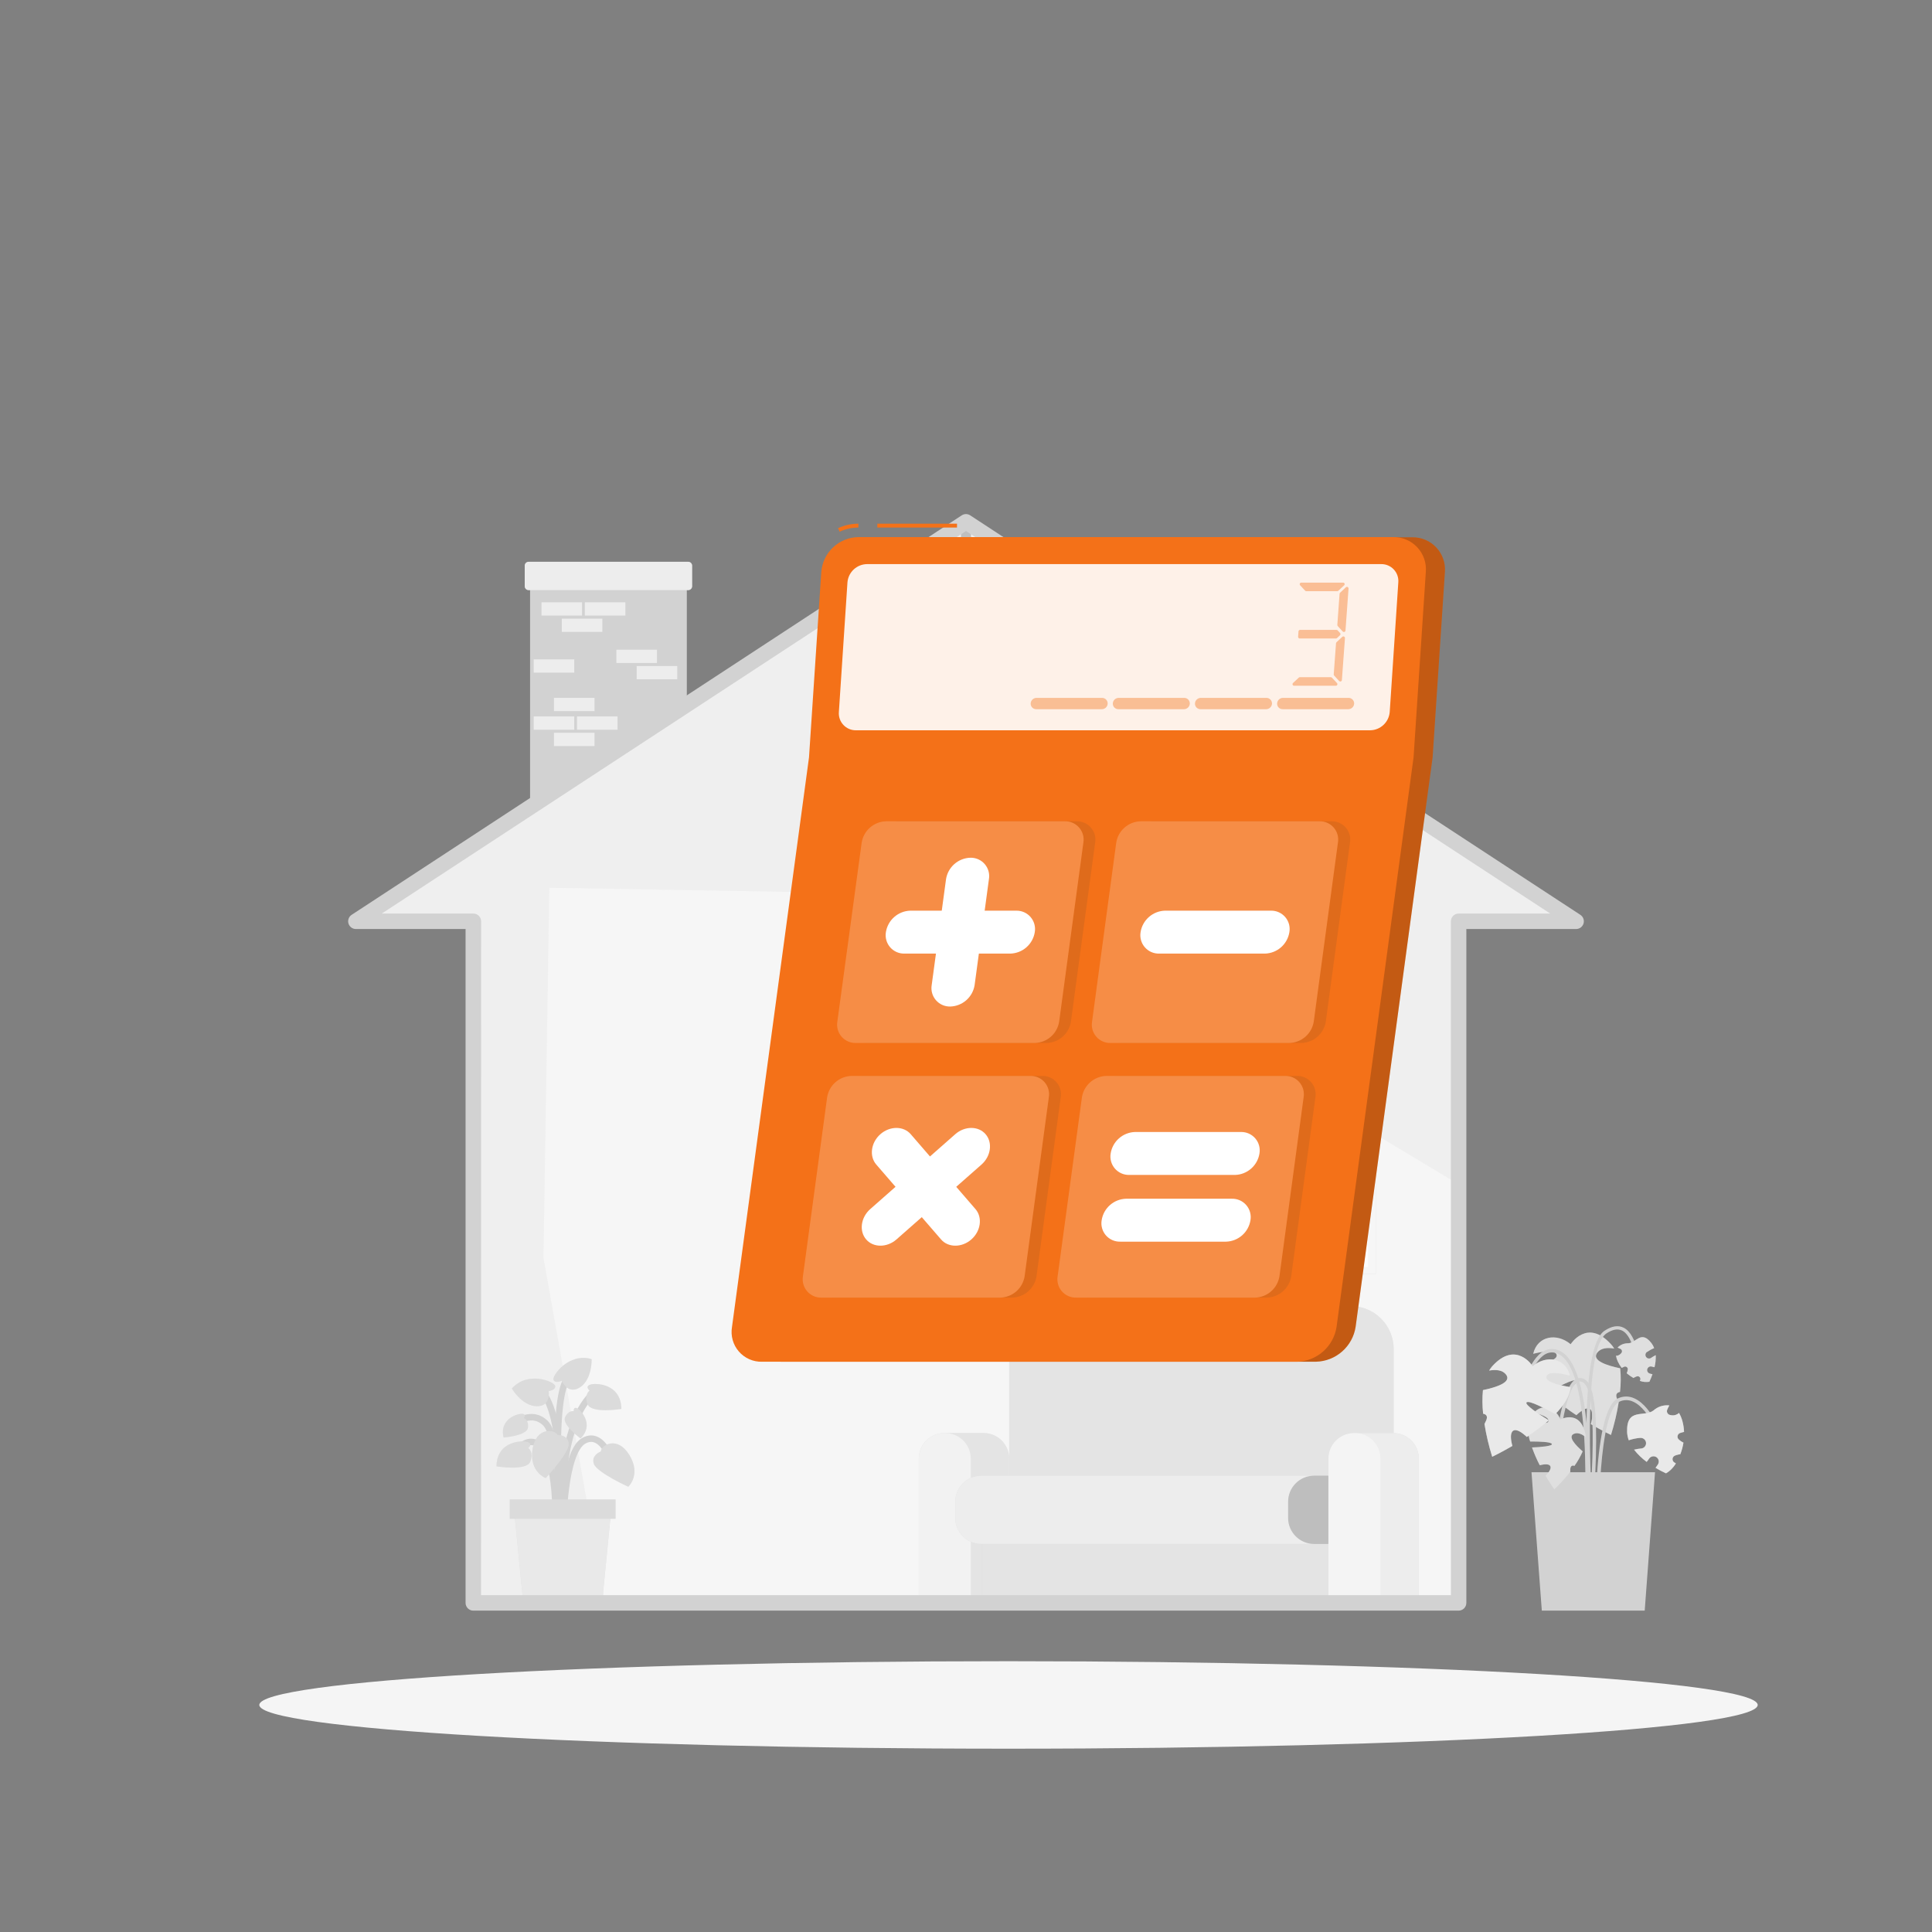 <svg width="298" height="298" viewBox="0 0 298 298" fill="none" xmlns="http://www.w3.org/2000/svg">
  <rect x="0" y="0" width="298" height="298" fill="#808080" stroke="none"/>
  <g clip-path="url(#clip0_1183_269)">
    <path d="M240.111 209.029C240.224 209.804 238.108 210.317 236.386 210.609C236.529 212.021 237.47 213.452 238.77 214.781C240.403 213.857 242.739 212.635 243.174 212.933C243.609 213.231 241.249 214.805 239.753 215.716C240.822 216.651 241.955 217.509 243.144 218.285C243.877 217.6 244.736 216.998 245.248 217.32C245.761 217.642 245.636 218.72 245.373 219.668C247.161 220.705 248.485 221.337 248.485 221.337C249.004 219.683 249.403 217.994 249.677 216.283C249.587 216.104 249.498 215.925 249.414 215.734C249.128 215.073 249.414 214.787 249.879 214.697C250.017 213.488 250.027 212.267 249.909 211.056C247.895 210.633 245.445 209.864 246.363 208.642C246.917 207.915 247.93 207.831 248.985 208.01C248.839 207.771 248.671 207.546 248.485 207.337C244.819 203.296 242.262 207.337 242.262 207.337C240.129 205.549 237.137 206.037 236.487 208.815C237.685 208.517 239.974 208.064 240.111 209.029Z" fill="#D2D2D2" />
    <path opacity="0.3" d="M240.111 209.029C240.224 209.804 238.108 210.317 236.386 210.609C236.529 212.021 237.47 213.452 238.77 214.781C240.403 213.857 242.739 212.635 243.174 212.933C243.609 213.231 241.249 214.805 239.753 215.716C240.822 216.651 241.955 217.509 243.144 218.285C243.877 217.6 244.736 216.998 245.248 217.32C245.761 217.642 245.636 218.72 245.373 219.668C247.161 220.705 248.485 221.337 248.485 221.337C249.004 219.683 249.403 217.994 249.677 216.283C249.587 216.104 249.498 215.925 249.414 215.734C249.128 215.073 249.414 214.787 249.879 214.697C250.017 213.488 250.027 212.267 249.909 211.056C247.895 210.633 245.445 209.864 246.363 208.642C246.917 207.915 247.93 207.831 248.985 208.01C248.839 207.771 248.671 207.546 248.485 207.337C244.819 203.296 242.262 207.337 242.262 207.337C240.129 205.549 237.137 206.037 236.487 208.815C237.685 208.517 239.974 208.064 240.111 209.029Z" fill="white" />
    <path d="M244.688 238.722L244.157 238.68C244.157 238.406 246.333 211.348 240.259 208.797C239.97 208.661 239.653 208.595 239.333 208.603C239.013 208.611 238.7 208.694 238.418 208.845C236.224 209.983 235.175 214.721 235.164 214.769L234.645 214.656C234.687 214.453 235.76 209.631 238.173 208.374C238.524 208.188 238.913 208.086 239.31 208.075C239.707 208.063 240.101 208.143 240.462 208.308C246.887 210.984 244.783 237.59 244.688 238.722Z" fill="#D2D2D2" />
    <path d="M245.45 238.138C245.343 236.916 242.87 208.29 247.501 205.251C248.615 204.523 249.605 204.369 250.445 204.792C252.632 205.9 252.924 210.579 252.936 210.781H252.406C252.406 210.734 252.126 206.204 250.207 205.239C249.545 204.905 248.734 205.048 247.793 205.668C243.424 208.535 245.957 237.762 246.005 238.06L245.45 238.138Z" fill="#D2D2D2" />
    <path d="M246.148 240.45C246.118 239.521 245.35 217.606 249.575 215.687C249.968 215.501 250.396 215.405 250.83 215.405C251.264 215.405 251.692 215.501 252.084 215.687C254.981 216.956 256.769 222.356 256.852 222.582L256.352 222.749C256.352 222.696 254.564 217.349 251.882 216.193C251.556 216.04 251.201 215.961 250.842 215.961C250.482 215.961 250.127 216.04 249.802 216.193C246.565 217.665 246.458 234.204 246.691 240.456L246.148 240.45Z" fill="#D2D2D2" />
    <path d="M245.075 239.449L244.551 239.389C245.296 232.833 246.714 215.484 244.39 213.416C244.277 213.28 244.128 213.18 243.96 213.127C243.792 213.075 243.612 213.071 243.442 213.118C241.887 213.714 240.939 219.37 240.701 221.498L240.176 221.438C240.266 220.621 241.112 213.446 243.252 212.623C243.512 212.537 243.792 212.528 244.058 212.598C244.323 212.668 244.563 212.813 244.748 213.016C247.745 215.698 245.189 238.478 245.075 239.449Z" fill="#D2D2D2" />
    <path d="M236.225 227.082H255.279L253.687 248.431H237.816L236.225 227.082Z" fill="#D2D2D2" />
    <path d="M238.823 219.251C238.621 219.769 237.143 219.364 235.98 218.947C235.619 220.052 235.632 221.246 236.016 222.344C237.339 222.344 239.199 222.386 239.366 222.719C239.533 223.053 237.536 223.214 236.302 223.262C236.636 224.202 237.034 225.118 237.494 226.003C238.18 225.836 238.919 225.759 239.121 226.134C239.324 226.51 238.883 227.13 238.394 227.624C239.139 228.876 239.741 229.722 239.741 229.722C240.628 228.879 241.452 227.972 242.209 227.011C242.209 226.868 242.209 226.73 242.209 226.581C242.262 226.075 242.53 225.985 242.852 226.105C243.35 225.405 243.775 224.656 244.122 223.87C243.025 222.916 241.779 221.593 242.763 221.164C243.359 220.902 244.008 221.2 244.593 221.676C244.587 221.476 244.564 221.276 244.521 221.08C243.645 217.332 240.677 218.947 240.677 218.947C239.974 217.117 237.965 216.39 236.612 217.88C237.5 218.136 239.068 218.607 238.823 219.251Z" fill="#D2D2D2" />
    <path opacity="0.3" d="M238.823 219.251C238.621 219.769 237.143 219.364 235.98 218.947C235.619 220.052 235.632 221.246 236.016 222.344C237.339 222.344 239.199 222.386 239.366 222.719C239.533 223.053 237.536 223.214 236.302 223.262C236.636 224.202 237.034 225.118 237.494 226.003C238.18 225.836 238.919 225.759 239.121 226.134C239.324 226.51 238.883 227.13 238.394 227.624C239.139 228.876 239.741 229.722 239.741 229.722C240.628 228.879 241.452 227.972 242.209 227.011C242.209 226.868 242.209 226.73 242.209 226.581C242.262 226.075 242.53 225.985 242.852 226.105C243.35 225.405 243.775 224.656 244.122 223.87C243.025 222.916 241.779 221.593 242.763 221.164C243.359 220.902 244.008 221.2 244.593 221.676C244.587 221.476 244.564 221.276 244.521 221.08C243.645 217.332 240.677 218.947 240.677 218.947C239.974 217.117 237.965 216.39 236.612 217.88C237.5 218.136 239.068 218.607 238.823 219.251Z" fill="white" />
    <path d="M252.972 221.784C252.377 221.837 251.791 221.961 251.226 222.153C251.077 221.747 250.991 221.321 250.97 220.89C250.85 217.045 253.604 218.667 255.058 217.54C255.387 217.249 255.774 217.031 256.193 216.899C256.612 216.768 257.054 216.726 257.49 216.777C257.363 216.986 257.253 217.206 257.162 217.433C257.126 217.517 257.111 217.608 257.116 217.699C257.121 217.79 257.147 217.879 257.192 217.958C257.237 218.038 257.299 218.106 257.375 218.158C257.45 218.209 257.537 218.242 257.627 218.255C257.861 218.321 258.108 218.326 258.345 218.27C258.582 218.214 258.8 218.098 258.98 217.933C259.211 218.338 259.389 218.771 259.51 219.221C259.654 219.758 259.736 220.31 259.755 220.866C259.539 220.913 259.326 220.973 259.117 221.045C259.032 221.079 258.956 221.133 258.895 221.203C258.834 221.272 258.79 221.354 258.767 221.443C258.743 221.532 258.74 221.625 258.759 221.715C258.777 221.805 258.816 221.89 258.873 221.962C259.104 222.19 259.372 222.378 259.665 222.517C259.568 223.128 259.406 223.727 259.182 224.305L258.986 224.334L258.575 224.436C258.495 224.459 258.417 224.489 258.342 224.525C258.247 224.565 258.165 224.629 258.102 224.711C258.039 224.792 257.999 224.888 257.984 224.99C257.97 225.094 257.983 225.2 258.023 225.298C258.063 225.395 258.128 225.48 258.211 225.544C258.302 225.609 258.398 225.667 258.497 225.717C258.13 226.353 257.605 226.883 256.971 227.255C256.417 227.002 255.878 226.717 255.356 226.403C255.469 226.248 255.583 226.093 255.69 225.932C255.815 225.76 255.872 225.547 255.851 225.336C255.822 225.121 255.711 224.927 255.541 224.793C255.369 224.663 255.152 224.606 254.938 224.634C254.724 224.661 254.53 224.772 254.397 224.942C254.271 225.133 254.128 225.312 253.991 225.491C253.257 224.95 252.6 224.312 252.036 223.595H252.096C252.452 223.506 252.815 223.446 253.181 223.417C253.396 223.389 253.591 223.277 253.723 223.105C253.856 222.934 253.915 222.717 253.887 222.502C253.859 222.287 253.747 222.092 253.576 221.959C253.404 221.827 253.187 221.768 252.972 221.796V221.784Z" fill="#D2D2D2" />
    <path opacity="0.5" d="M252.972 221.784C252.377 221.837 251.791 221.961 251.226 222.153C251.077 221.747 250.991 221.321 250.97 220.89C250.85 217.045 253.604 218.667 255.058 217.54C255.387 217.249 255.774 217.031 256.193 216.899C256.612 216.768 257.054 216.726 257.49 216.777C257.363 216.986 257.253 217.206 257.162 217.433C257.126 217.517 257.111 217.608 257.116 217.699C257.121 217.79 257.147 217.879 257.192 217.958C257.237 218.038 257.299 218.106 257.375 218.158C257.45 218.209 257.537 218.242 257.627 218.255C257.861 218.321 258.108 218.326 258.345 218.27C258.582 218.214 258.8 218.098 258.98 217.933C259.211 218.338 259.389 218.771 259.51 219.221C259.654 219.758 259.736 220.31 259.755 220.866C259.539 220.913 259.326 220.973 259.117 221.045C259.032 221.079 258.956 221.133 258.895 221.203C258.834 221.272 258.79 221.354 258.767 221.443C258.743 221.532 258.74 221.625 258.759 221.715C258.777 221.805 258.816 221.89 258.873 221.962C259.104 222.19 259.372 222.378 259.665 222.517C259.568 223.128 259.406 223.727 259.182 224.305L258.986 224.334L258.575 224.436C258.495 224.459 258.417 224.489 258.342 224.525C258.247 224.565 258.165 224.629 258.102 224.711C258.039 224.792 257.999 224.888 257.984 224.99C257.97 225.094 257.983 225.2 258.023 225.298C258.063 225.395 258.128 225.48 258.211 225.544C258.302 225.609 258.398 225.667 258.497 225.717C258.13 226.353 257.605 226.883 256.971 227.255C256.417 227.002 255.878 226.717 255.356 226.403C255.469 226.248 255.583 226.093 255.69 225.932C255.815 225.76 255.872 225.547 255.851 225.336C255.822 225.121 255.711 224.927 255.541 224.793C255.369 224.663 255.152 224.606 254.938 224.634C254.724 224.661 254.53 224.772 254.397 224.942C254.271 225.133 254.128 225.312 253.991 225.491C253.257 224.95 252.6 224.312 252.036 223.595H252.096C252.452 223.506 252.815 223.446 253.181 223.417C253.396 223.389 253.591 223.277 253.723 223.105C253.856 222.934 253.915 222.717 253.887 222.502C253.859 222.287 253.747 222.092 253.576 221.959C253.404 221.827 253.187 221.768 252.972 221.796V221.784Z" fill="white" />
    <path d="M254.069 208.534C254.402 208.291 254.765 208.091 255.148 207.938C255.047 207.66 254.905 207.399 254.725 207.164C253.104 205.09 252.37 207.164 251.113 207.193C250.812 207.186 250.513 207.242 250.235 207.357C249.957 207.472 249.706 207.643 249.498 207.861C249.653 207.921 249.808 207.986 249.963 208.064C250.017 208.094 250.064 208.136 250.1 208.186C250.136 208.237 250.16 208.294 250.171 208.356C250.182 208.417 250.179 208.479 250.163 208.539C250.146 208.599 250.116 208.654 250.076 208.701C249.924 208.895 249.716 209.036 249.48 209.107C249.405 209.116 249.329 209.116 249.253 209.107C249.306 209.422 249.402 209.729 249.54 210.018C249.7 210.364 249.9 210.69 250.136 210.99C250.271 210.918 250.41 210.854 250.553 210.799C250.613 210.782 250.676 210.779 250.737 210.789C250.799 210.8 250.857 210.824 250.908 210.86C250.959 210.896 251.001 210.943 251.031 210.997C251.062 211.052 251.079 211.112 251.083 211.175C251.059 211.397 251.001 211.614 250.91 211.818C251.233 212.097 251.582 212.342 251.953 212.551L252.067 212.48L252.335 212.349C252.385 212.327 252.437 212.31 252.49 212.295C252.557 212.275 252.629 212.273 252.698 212.288C252.767 212.304 252.831 212.337 252.883 212.385C252.936 212.432 252.976 212.493 252.998 212.561C253.02 212.629 253.023 212.702 253.008 212.772C253.008 212.849 252.961 212.921 252.937 212.993C253.407 213.166 253.915 213.213 254.409 213.13C254.588 212.751 254.748 212.363 254.886 211.967L254.504 211.872C254.361 211.837 254.235 211.75 254.153 211.628C254.112 211.566 254.085 211.496 254.072 211.424C254.058 211.351 254.059 211.277 254.075 211.205C254.112 211.06 254.201 210.935 254.325 210.853C254.386 210.813 254.455 210.787 254.527 210.774C254.598 210.762 254.672 210.764 254.743 210.781C254.892 210.823 255.047 210.859 255.202 210.889C255.349 210.284 255.413 209.663 255.392 209.041H255.356C255.129 209.149 254.912 209.277 254.707 209.422C254.645 209.471 254.574 209.506 254.498 209.526C254.422 209.545 254.343 209.548 254.265 209.535C254.188 209.522 254.114 209.492 254.049 209.449C253.984 209.405 253.928 209.349 253.886 209.282C253.844 209.216 253.817 209.142 253.805 209.064C253.794 208.986 253.799 208.907 253.82 208.832C253.841 208.756 253.878 208.686 253.928 208.625C253.978 208.565 254.041 208.516 254.111 208.481L254.069 208.534Z" fill="#D2D2D2" />
    <path opacity="0.3" d="M254.069 208.534C254.402 208.291 254.765 208.091 255.148 207.938C255.047 207.66 254.905 207.399 254.725 207.164C253.104 205.09 252.37 207.164 251.113 207.193C250.812 207.186 250.513 207.242 250.235 207.357C249.957 207.472 249.706 207.643 249.498 207.861C249.653 207.921 249.808 207.986 249.963 208.064C250.017 208.094 250.064 208.136 250.1 208.186C250.136 208.237 250.16 208.294 250.171 208.356C250.182 208.417 250.179 208.479 250.163 208.539C250.146 208.599 250.116 208.654 250.076 208.701C249.924 208.895 249.716 209.036 249.48 209.107C249.405 209.116 249.329 209.116 249.253 209.107C249.306 209.422 249.402 209.729 249.54 210.018C249.7 210.364 249.9 210.69 250.136 210.99C250.271 210.918 250.41 210.854 250.553 210.799C250.613 210.782 250.676 210.779 250.737 210.789C250.799 210.8 250.857 210.824 250.908 210.86C250.959 210.896 251.001 210.943 251.031 210.997C251.062 211.052 251.079 211.112 251.083 211.175C251.059 211.397 251.001 211.614 250.91 211.818C251.233 212.097 251.582 212.342 251.953 212.551L252.067 212.48L252.335 212.349C252.385 212.327 252.437 212.31 252.49 212.295C252.557 212.275 252.629 212.273 252.698 212.288C252.767 212.304 252.831 212.337 252.883 212.385C252.936 212.432 252.976 212.493 252.998 212.561C253.02 212.629 253.023 212.702 253.008 212.772C253.008 212.849 252.961 212.921 252.937 212.993C253.407 213.166 253.915 213.213 254.409 213.13C254.588 212.751 254.748 212.363 254.886 211.967L254.504 211.872C254.361 211.837 254.235 211.75 254.153 211.628C254.112 211.566 254.085 211.496 254.072 211.424C254.058 211.351 254.059 211.277 254.075 211.205C254.112 211.06 254.201 210.935 254.325 210.853C254.386 210.813 254.455 210.787 254.527 210.774C254.598 210.762 254.672 210.764 254.743 210.781C254.892 210.823 255.047 210.859 255.202 210.889C255.349 210.284 255.413 209.663 255.392 209.041H255.356C255.129 209.149 254.912 209.277 254.707 209.422C254.645 209.471 254.574 209.506 254.498 209.526C254.422 209.545 254.343 209.548 254.265 209.535C254.188 209.522 254.114 209.492 254.049 209.449C253.984 209.405 253.928 209.349 253.886 209.282C253.844 209.216 253.817 209.142 253.805 209.064C253.794 208.986 253.799 208.907 253.82 208.832C253.841 208.756 253.878 208.686 253.928 208.625C253.978 208.565 254.041 208.516 254.111 208.481L254.069 208.534Z" fill="white" />
    <path d="M238.543 212.379C238.43 213.16 240.546 213.672 242.268 213.964C242.131 215.377 241.189 216.807 239.884 218.136C238.245 217.218 235.909 215.997 235.48 216.295C235.051 216.593 237.399 218.166 238.895 219.078C237.828 220.012 236.697 220.871 235.509 221.647C234.776 220.961 233.918 220.359 233.406 220.681C232.893 221.003 233.018 222.082 233.28 223.029C231.492 224.066 230.163 224.698 230.163 224.698C229.645 223.044 229.247 221.355 228.971 219.644C229.061 219.465 229.15 219.286 229.234 219.096C229.52 218.434 229.234 218.148 228.763 218.059C228.631 216.849 228.621 215.629 228.733 214.417C230.747 213.994 233.203 213.225 232.309 212.033C231.755 211.3 230.741 211.223 229.687 211.401C229.831 211.161 229.996 210.933 230.181 210.722C233.853 206.681 236.409 210.722 236.409 210.722C238.537 208.934 241.535 209.429 242.179 212.206C240.969 211.872 238.68 211.419 238.543 212.379Z" fill="#D2D2D2" />
    <path opacity="0.5" d="M238.543 212.379C238.43 213.16 240.546 213.672 242.268 213.964C242.131 215.377 241.189 216.807 239.884 218.136C238.245 217.218 235.909 215.997 235.48 216.295C235.051 216.593 237.399 218.166 238.895 219.078C237.828 220.012 236.697 220.871 235.509 221.647C234.776 220.961 233.918 220.359 233.406 220.681C232.893 221.003 233.018 222.082 233.28 223.029C231.492 224.066 230.163 224.698 230.163 224.698C229.645 223.044 229.247 221.355 228.971 219.644C229.061 219.465 229.15 219.286 229.234 219.096C229.52 218.434 229.234 218.148 228.763 218.059C228.631 216.849 228.621 215.629 228.733 214.417C230.747 213.994 233.203 213.225 232.309 212.033C231.755 211.3 230.741 211.223 229.687 211.401C229.831 211.161 229.996 210.933 230.181 210.722C233.853 206.681 236.409 210.722 236.409 210.722C238.537 208.934 241.535 209.429 242.179 212.206C240.969 211.872 238.68 211.419 238.543 212.379Z" fill="white" />
    <path d="M105.206 87.665H82.492C82.088 87.665 81.759 87.994 81.759 88.399V124.898C81.759 125.303 82.088 125.631 82.492 125.631H105.206C105.611 125.631 105.939 125.303 105.939 124.898V88.399C105.939 87.994 105.611 87.665 105.206 87.665Z" fill="#D2D2D2" />
    <path opacity="0.6" d="M89.781 92.904H83.523V94.949H89.781V92.904Z" fill="white" />
    <path opacity="0.6" d="M96.463 92.904H90.205V94.949H96.463V92.904Z" fill="white" />
    <path opacity="0.6" d="M92.91 95.42H86.652V97.464H92.91V95.42Z" fill="white" />
    <path opacity="0.6" d="M88.577 110.51H82.319V112.555H88.577V110.51Z" fill="white" />
    <path opacity="0.6" d="M95.253 110.51H88.995V112.555H95.253V110.51Z" fill="white" />
    <path opacity="0.6" d="M91.7 113.025H85.442V115.07H91.7V113.025Z" fill="white" />
    <path opacity="0.6" d="M101.332 100.217H95.074V102.262H101.332V100.217Z" fill="white" />
    <path opacity="0.6" d="M88.577 101.707H82.319V103.752H88.577V101.707Z" fill="white" />
    <path opacity="0.6" d="M104.461 102.732H98.203V104.777H104.461V102.732Z" fill="white" />
    <path opacity="0.6" d="M91.7 107.644H85.442V109.688H91.7V107.644Z" fill="white" />
    <path d="M106.153 86.652H81.538C81.206 86.652 80.936 86.922 80.936 87.254V90.419C80.936 90.751 81.206 91.021 81.538 91.021H106.153C106.486 91.021 106.755 90.751 106.755 90.419V87.254C106.755 86.922 106.486 86.652 106.153 86.652Z" fill="#D2D2D2" />
    <path opacity="0.6" d="M106.153 86.652H81.538C81.206 86.652 80.936 86.922 80.936 87.254V90.419C80.936 90.751 81.206 91.021 81.538 91.021H106.153C106.486 91.021 106.755 90.751 106.755 90.419V87.254C106.755 86.922 106.486 86.652 106.153 86.652Z" fill="white" />
    <path d="M243.114 142.104L149 80.484L54.885 142.104H73.016V247.239H224.984V142.104H243.114Z" fill="#D2D2D2" />
    <path opacity="0.8" d="M243.114 142.104H224.978V247.239H73.016V142.104H54.885L149 80.49L243.114 142.104Z" fill="white" />
    <path d="M212.194 156.152H166.695V196.525H212.194V156.152Z" fill="#D2D2D2" />
    <path opacity="0.8" d="M212.194 156.152H166.695V196.525H212.194V156.152Z" fill="white" />
    <path opacity="0.8" d="M210.996 157.26H167.833V195.44H210.996V157.26Z" fill="white" />
    <path d="M177.965 157.26L167.839 195.357V177.459L173.185 157.26H177.965Z" fill="white" />
    <path d="M181.554 157.26L171.338 195.44H169.705L179.921 157.26H181.554Z" fill="white" />
    <path d="M210.996 181.351V187.454L208.934 195.44H207.301L210.996 181.351Z" fill="white" />
    <path d="M182.888 156.575H182.161V196.299H182.888V156.575Z" fill="#D2D2D2" />
    <path d="M196.984 156.575H196.257V196.299H196.984V156.575Z" fill="#D2D2D2" />
    <path opacity="0.8" d="M182.888 156.575H182.161V196.299H182.888V156.575Z" fill="white" />
    <path opacity="0.8" d="M196.984 156.575H196.257V196.299H196.984V156.575Z" fill="white" />
    <path opacity="0.2" d="M243.114 142.104H224.978V182.674L150.8 138.069L84.727 136.931L83.827 194.01L93.309 247.239H73.016V142.104H54.885L149 80.49L243.114 142.104Z" fill="#D2D2D2" />
    <path d="M79.506 219.513C79.506 219.513 81.998 217.439 84.131 219.513C86.265 221.587 86.682 234.454 86.682 234.454" stroke="#D2D2D2" stroke-miterlimit="10" />
    <path d="M86.861 236.94C86.861 236.94 85.389 221.843 90.919 215.484" stroke="#D2D2D2" stroke-miterlimit="10" />
    <path d="M86.33 235.348C86.33 235.348 87.463 218.16 83.314 214.351" stroke="#D2D2D2" stroke-miterlimit="10" />
    <path d="M86.861 235.348C86.861 235.348 86.956 223.989 90.037 222.236C93.119 220.484 94.686 226.23 94.686 226.23" stroke="#D2D2D2" stroke-miterlimit="10" />
    <path d="M85.639 235.348C85.639 235.348 86.145 226.629 83.756 223.512C81.366 220.395 78.856 224.847 78.856 224.847" stroke="#D2D2D2" stroke-miterlimit="10" />
    <path d="M86.474 236.517C86.474 236.517 84.93 216.127 87.487 212.677" stroke="#D2D2D2" stroke-miterlimit="10" />
    <path d="M92.672 223.881C92.672 223.881 91.134 224.448 91.593 225.783C92.052 227.118 96.91 229.323 96.91 229.323C96.91 229.323 98.942 227.457 97.076 224.424C95.211 221.39 92.714 222.904 92.672 223.881Z" fill="#D2D2D2" />
    <path opacity="0.2" d="M92.672 223.881C92.672 223.881 91.134 224.448 91.593 225.783C92.052 227.118 96.91 229.323 96.91 229.323C96.91 229.323 98.942 227.457 97.076 224.424C95.211 221.39 92.714 222.904 92.672 223.881Z" fill="white" />
    <path d="M85.997 221.337C85.997 221.337 87.63 221.265 87.725 222.678C87.821 224.09 84.179 227.988 84.179 227.988C84.179 227.988 81.586 227.046 82.141 223.53C82.695 220.013 85.591 220.466 85.997 221.337Z" fill="#D2D2D2" />
    <path opacity="0.2" d="M85.997 221.337C85.997 221.337 87.63 221.265 87.725 222.678C87.821 224.09 84.179 227.988 84.179 227.988C84.179 227.988 81.586 227.046 82.141 223.53C82.695 220.013 85.591 220.466 85.997 221.337Z" fill="white" />
    <path d="M84.632 214.56C84.632 214.56 85.722 214.447 85.639 213.779C85.555 213.112 81.395 211.395 78.946 214.173C78.946 214.173 80.519 216.866 82.784 216.902C85.049 216.938 84.632 214.56 84.632 214.56Z" fill="#D2D2D2" />
    <path opacity="0.2" d="M84.632 214.56C84.632 214.56 85.722 214.447 85.639 213.779C85.555 213.112 81.395 211.395 78.946 214.173C78.946 214.173 80.519 216.866 82.784 216.902C85.049 216.938 84.632 214.56 84.632 214.56Z" fill="white" />
    <path d="M86.641 212.975C86.641 212.975 85.657 213.451 85.377 212.844C85.097 212.236 87.719 208.582 91.26 209.637C91.26 209.637 91.355 212.748 89.472 213.982C87.588 215.216 86.641 212.975 86.641 212.975Z" fill="#D2D2D2" />
    <path opacity="0.2" d="M86.641 212.975C86.641 212.975 85.657 213.451 85.377 212.844C85.097 212.236 87.719 208.582 91.26 209.637C91.26 209.637 91.355 212.748 89.472 213.982C87.588 215.216 86.641 212.975 86.641 212.975Z" fill="white" />
    <path d="M81.479 223.345C81.479 223.345 82.23 222.749 81.42 222.439C80.609 222.129 76.622 222.225 76.58 226.176C76.58 226.176 81.223 226.945 81.795 225.443C82.367 223.941 81.479 223.345 81.479 223.345Z" fill="#D2D2D2" />
    <path opacity="0.2" d="M81.479 223.345C81.479 223.345 82.23 222.749 81.42 222.439C80.609 222.129 76.622 222.225 76.58 226.176C76.58 226.176 81.223 226.945 81.795 225.443C82.367 223.941 81.479 223.345 81.479 223.345Z" fill="white" />
    <path d="M90.944 214.488C90.944 214.488 90.193 213.892 91.003 213.582C91.814 213.273 95.801 213.368 95.843 217.319C95.843 217.319 91.2 218.088 90.628 216.586C90.055 215.084 90.944 214.488 90.944 214.488Z" fill="#D2D2D2" />
    <path opacity="0.2" d="M90.944 214.488C90.944 214.488 90.193 213.892 91.003 213.582C91.814 213.273 95.801 213.368 95.843 217.319C95.843 217.319 91.2 218.088 90.628 216.586C90.055 215.084 90.944 214.488 90.944 214.488Z" fill="white" />
    <path d="M88.494 217.665C88.494 217.665 88.422 216.932 89.018 217.218C89.614 217.504 91.694 219.751 89.543 221.879C89.543 221.879 86.64 219.727 87.159 218.613C87.677 217.498 88.494 217.665 88.494 217.665Z" fill="#D2D2D2" />
    <path opacity="0.2" d="M88.494 217.665C88.494 217.665 88.422 216.932 89.018 217.218C89.614 217.504 91.694 219.751 89.543 221.879C89.543 221.879 86.64 219.727 87.159 218.613C87.677 217.498 88.494 217.665 88.494 217.665Z" fill="white" />
    <path d="M80.805 218.732C80.805 218.732 81.258 218.136 80.597 218.07C79.935 218.005 76.985 218.786 77.67 221.73C77.67 221.73 81.246 221.462 81.425 220.24C81.604 219.018 80.805 218.732 80.805 218.732Z" fill="#D2D2D2" />
    <path opacity="0.2" d="M80.805 218.732C80.805 218.732 81.258 218.136 80.597 218.07C79.935 218.005 76.985 218.786 77.67 221.73C77.67 221.73 81.246 221.462 81.425 220.24C81.604 219.018 80.805 218.732 80.805 218.732Z" fill="white" />
    <path d="M92.958 246.291H80.615L79.286 232.774H94.293L92.958 246.291Z" fill="#D2D2D2" />
    <path opacity="0.5" d="M92.958 246.291H80.615L79.286 232.774H94.293L92.958 246.291Z" fill="white" />
    <path d="M94.948 231.284H78.624V234.264H94.948V231.284Z" fill="#D2D2D2" />
    <path opacity="0.2" d="M94.948 231.284H78.624V234.264H94.948V231.284Z" fill="white" />
    <path d="M211.717 136.645V148.237C211.715 148.388 211.682 148.537 211.62 148.675C211.558 148.813 211.468 148.937 211.356 149.038C211.245 149.14 211.113 149.218 210.97 149.266C210.827 149.315 210.676 149.334 210.525 149.322H171.397C171.397 149.322 166.868 147.206 167.19 144.262C167.446 141.878 167.714 139.988 167.935 138.528C168.059 137.671 168.49 136.888 169.147 136.325C169.805 135.761 170.645 135.456 171.511 135.465H210.531C210.844 135.466 211.144 135.591 211.366 135.812C211.588 136.033 211.714 136.332 211.717 136.645Z" fill="#D2D2D2" />
    <path opacity="0.8" d="M211.717 136.645V148.237C211.715 148.388 211.682 148.537 211.62 148.675C211.558 148.813 211.468 148.937 211.356 149.038C211.245 149.14 211.113 149.218 210.97 149.266C210.827 149.315 210.676 149.334 210.525 149.322H171.397C171.397 149.322 166.868 147.206 167.19 144.262C167.446 141.878 167.714 139.988 167.935 138.528C168.059 137.671 168.49 136.888 169.147 136.325C169.805 135.761 170.645 135.456 171.511 135.465H210.531C210.844 135.466 211.144 135.591 211.366 135.812C211.588 136.033 211.714 136.332 211.717 136.645Z" fill="white" />
    <path opacity="0.2" d="M211.717 136.645V148.237C211.715 148.388 211.682 148.537 211.62 148.675C211.558 148.813 211.468 148.937 211.356 149.038C211.245 149.14 211.113 149.218 210.97 149.266C210.827 149.315 210.675 149.334 210.525 149.322H207.074C207.074 149.322 202.544 147.206 202.902 144.262C203.158 141.878 203.42 139.988 203.641 138.528C203.765 137.671 204.196 136.888 204.854 136.325C205.511 135.761 206.351 135.456 207.217 135.465H210.549C210.859 135.471 211.154 135.598 211.372 135.818C211.59 136.038 211.714 136.335 211.717 136.645Z" fill="black" />
    <path d="M168.072 145.191H202.282C202.282 145.191 203.415 147.701 205.328 148.732H171.922C171.922 148.732 168.388 147.111 168.072 145.191Z" fill="#D2D2D2" />
    <path opacity="0.4" d="M168.072 145.191H202.282C202.282 145.191 203.415 147.701 205.328 148.732H171.922C171.922 148.732 168.388 147.111 168.072 145.191Z" fill="white" />
    <path opacity="0.4" d="M170.45 147.552H203.462L202.973 148.732H170.45V147.552Z" fill="white" />
    <path opacity="0.4" d="M169.27 146.073H202.282L201.794 147.254H169.27V146.073Z" fill="white" />
    <path d="M201.102 144.309H200.268V144.655H201.102V144.309Z" fill="#D2D2D2" />
    <path d="M199.922 144.309H199.088V144.655H199.922V144.309Z" fill="#D2D2D2" />
    <path opacity="0.8" d="M151.872 121.167C151.655 121.754 151.263 122.26 150.75 122.617C150.236 122.975 149.625 123.166 149 123.166C148.374 123.166 147.763 122.975 147.25 122.617C146.736 122.26 146.344 121.754 146.127 121.167H151.872Z" fill="white" />
    <path opacity="0.2" d="M155.49 121.161L149.78 115.451V80.257H148.225V115.451L142.515 121.161H155.49Z" fill="black" />
    <path d="M208.326 201.448H162.303C160.542 201.448 158.853 202.148 157.608 203.393C156.363 204.638 155.663 206.327 155.663 208.087V234.49H214.965V208.087C214.965 206.327 214.266 204.638 213.02 203.393C211.775 202.148 210.087 201.448 208.326 201.448Z" fill="#D2D2D2" />
    <path opacity="0.4" d="M208.326 201.448H162.303C160.542 201.448 158.853 202.148 157.608 203.393C156.363 204.638 155.663 206.327 155.663 208.087V234.49H214.965V208.087C214.965 206.327 214.266 204.638 213.02 203.393C211.775 202.148 210.087 201.448 208.326 201.448Z" fill="white" />
    <path d="M151.718 221.039H145.662C144.615 221.04 143.612 221.457 142.872 222.198C142.132 222.939 141.717 223.943 141.717 224.99V246.822H155.663V224.99C155.663 223.943 155.248 222.939 154.508 222.198C153.768 221.457 152.765 221.04 151.718 221.039Z" fill="#D2D2D2" />
    <path opacity="0.4" d="M151.718 221.039H145.662C144.615 221.04 143.612 221.457 142.872 222.198C142.132 222.939 141.717 223.943 141.717 224.99V246.822H155.663V224.99C155.663 223.943 155.248 222.939 154.508 222.198C153.768 221.457 152.765 221.04 151.718 221.039Z" fill="white" />
    <path opacity="0.5" d="M145.793 221.039H145.662C144.615 221.04 143.612 221.457 142.872 222.198C142.132 222.939 141.717 223.943 141.717 224.99V246.822H149.739V224.99C149.739 223.943 149.323 222.939 148.584 222.198C147.844 221.457 146.84 221.04 145.793 221.039Z" fill="white" />
    <path d="M210.036 236.791H151.426V246.821H210.036V236.791Z" fill="#D2D2D2" />
    <path opacity="0.4" d="M151.431 246.827H210.042V236.797H151.431V246.827Z" fill="white" />
    <path d="M208.32 227.618H151.36C149.145 227.618 147.349 229.414 147.349 231.629V234.133C147.349 236.348 149.145 238.144 151.36 238.144H208.32C210.535 238.144 212.331 236.348 212.331 234.133V231.629C212.331 229.414 210.535 227.618 208.32 227.618Z" fill="#D2D2D2" />
    <path opacity="0.6" d="M208.32 227.618H151.36C149.145 227.618 147.349 229.414 147.349 231.629V234.133C147.349 236.348 149.145 238.144 151.36 238.144H208.32C210.535 238.144 212.331 236.348 212.331 234.133V231.629C212.331 229.414 210.535 227.618 208.32 227.618Z" fill="white" />
    <path opacity="0.2" d="M208.248 227.618H202.694C200.478 227.618 198.683 229.414 198.683 231.629V234.133C198.683 236.348 200.478 238.144 202.694 238.144H208.248C210.464 238.144 212.26 236.348 212.26 234.133V231.629C212.26 229.414 210.464 227.618 208.248 227.618Z" fill="black" />
    <path d="M214.899 221.039H208.844C207.797 221.04 206.793 221.457 206.054 222.198C205.314 222.939 204.898 223.943 204.898 224.99V246.822H218.845V224.99C218.845 223.943 218.429 222.939 217.69 222.198C216.95 221.457 215.946 221.04 214.899 221.039Z" fill="#D2D2D2" />
    <path opacity="0.6" d="M214.899 221.039H208.844C207.797 221.04 206.793 221.457 206.054 222.198C205.314 222.939 204.898 223.943 204.898 224.99V246.822H218.845V224.99C218.845 223.943 218.429 222.939 217.69 222.198C216.95 221.457 215.946 221.04 214.899 221.039Z" fill="white" />
    <path opacity="0.4" d="M208.975 221.039H208.844C207.797 221.04 206.793 221.457 206.054 222.198C205.314 222.939 204.898 223.943 204.898 224.99V246.822H212.921V224.99C212.921 224.471 212.82 223.958 212.622 223.478C212.424 222.999 212.134 222.563 211.767 222.196C211.401 221.829 210.965 221.538 210.486 221.339C210.007 221.141 209.494 221.039 208.975 221.039Z" fill="white" />
    <path d="M224.984 248.431H73.004C72.688 248.431 72.385 248.305 72.161 248.081C71.938 247.858 71.812 247.555 71.812 247.239V143.296H54.886C54.63 143.295 54.381 143.211 54.176 143.058C53.972 142.904 53.822 142.689 53.749 142.444C53.676 142.198 53.684 141.936 53.772 141.696C53.859 141.455 54.022 141.25 54.236 141.109L148.344 79.489C148.538 79.362 148.765 79.294 148.997 79.294C149.229 79.294 149.455 79.362 149.649 79.489L243.764 141.109C243.977 141.25 244.14 141.455 244.228 141.696C244.315 141.936 244.323 142.198 244.251 142.444C244.178 142.689 244.028 142.904 243.823 143.058C243.619 143.211 243.37 143.295 243.114 143.296H226.176V247.239C226.176 247.555 226.05 247.858 225.827 248.081C225.603 248.305 225.3 248.431 224.984 248.431ZM74.196 246.047H223.792V142.104C223.792 141.788 223.917 141.485 224.141 141.261C224.365 141.038 224.668 140.912 224.984 140.912H239.115L149 81.908L58.885 140.912H73.016C73.332 140.912 73.635 141.038 73.859 141.261C74.082 141.485 74.208 141.788 74.208 142.104L74.196 246.047Z" fill="#D2D2D2" />
    <path d="M155.556 269.726C219.377 269.726 271.114 266.705 271.114 262.979C271.114 259.253 219.377 256.232 155.556 256.232C91.735 256.232 39.998 259.253 39.998 262.979C39.998 266.705 91.735 269.726 155.556 269.726Z" fill="#F5F5F5" />
    <path d="M222.868 88.238C222.923 87.549 222.834 86.856 222.605 86.203C222.377 85.551 222.015 84.953 221.543 84.448C221.071 83.943 220.499 83.543 219.863 83.271C219.227 83 218.541 82.865 217.85 82.874H135.346C133.895 82.894 132.503 83.456 131.444 84.448C130.385 85.44 129.734 86.791 129.618 88.238L127.723 116.816L115.845 204.672C115.729 205.341 115.763 206.027 115.945 206.681C116.126 207.335 116.451 207.941 116.895 208.454C117.339 208.968 117.892 209.376 118.513 209.649C119.135 209.923 119.809 210.055 120.487 210.036H202.998C204.481 209.997 205.903 209.438 207.017 208.458C208.132 207.478 208.867 206.138 209.095 204.672L220.973 116.816L222.868 88.238Z" fill="#F47118" />
    <path opacity="0.2" d="M222.868 88.238C222.923 87.549 222.834 86.856 222.605 86.203C222.377 85.551 222.015 84.953 221.543 84.448C221.071 83.943 220.499 83.543 219.863 83.271C219.227 83 218.541 82.865 217.85 82.874H135.346C133.895 82.894 132.503 83.456 131.444 84.448C130.385 85.44 129.734 86.791 129.618 88.238L127.723 116.816L115.845 204.672C115.729 205.341 115.763 206.027 115.945 206.681C116.126 207.335 116.451 207.941 116.895 208.454C117.339 208.968 117.892 209.376 118.513 209.649C119.135 209.923 119.809 210.055 120.487 210.036H202.998C204.481 209.997 205.903 209.438 207.017 208.458C208.132 207.478 208.867 206.138 209.095 204.672L220.973 116.816L222.868 88.238Z" fill="black" />
    <path d="M200.06 210.042H117.549C116.871 210.06 116.197 209.927 115.577 209.653C114.956 209.379 114.404 208.971 113.96 208.458C113.516 207.945 113.191 207.34 113.009 206.686C112.827 206.033 112.792 205.347 112.906 204.678L124.785 116.816H218.035L206.157 204.672C205.93 206.14 205.195 207.481 204.081 208.462C202.967 209.443 201.544 210.002 200.06 210.042Z" fill="#F47118" />
    <path d="M147.612 80.776H135.322V81.372H147.612V80.776Z" fill="#F47118" />
    <path d="M129.511 82.01L129.261 81.467C130.248 81.013 131.321 80.777 132.408 80.776V81.372C131.407 81.373 130.419 81.59 129.511 82.01Z" fill="#F47118" />
    <path d="M214.918 82.844H132.408C130.956 82.865 129.565 83.426 128.506 84.418C127.447 85.41 126.796 86.761 126.68 88.208L124.785 116.816H218.035L219.924 88.238C219.984 87.547 219.899 86.852 219.674 86.196C219.448 85.54 219.089 84.939 218.617 84.431C218.145 83.923 217.572 83.519 216.935 83.246C216.298 82.972 215.611 82.836 214.918 82.844Z" fill="#F47118" />
    <path opacity="0.9" d="M129.392 109.819L130.715 89.835C130.776 89.073 131.118 88.362 131.676 87.839C132.234 87.317 132.966 87.021 133.731 87.01H213.04C213.404 87.005 213.766 87.076 214.101 87.218C214.436 87.361 214.737 87.572 214.986 87.838C215.235 88.104 215.425 88.419 215.545 88.763C215.664 89.107 215.711 89.472 215.681 89.835L214.357 109.819C214.295 110.58 213.952 111.291 213.395 111.813C212.837 112.336 212.105 112.632 211.342 112.644H132.032C131.668 112.648 131.307 112.577 130.973 112.434C130.638 112.291 130.337 112.08 130.088 111.814C129.84 111.548 129.649 111.234 129.529 110.89C129.41 110.547 129.363 110.182 129.392 109.819Z" fill="white" />
    <g opacity="0.4">
      <path d="M207.324 90.282L206.425 91.123C206.402 91.144 206.376 91.161 206.348 91.172C206.319 91.183 206.288 91.189 206.258 91.188H201.49C201.456 91.189 201.423 91.182 201.392 91.169C201.361 91.156 201.333 91.136 201.311 91.111L200.536 90.276C200.504 90.241 200.482 90.198 200.474 90.151C200.466 90.104 200.471 90.056 200.49 90.012C200.509 89.968 200.541 89.931 200.581 89.905C200.621 89.879 200.667 89.865 200.715 89.865H207.17C207.218 89.865 207.265 89.881 207.304 89.908C207.343 89.936 207.374 89.975 207.39 90.02C207.407 90.066 207.41 90.115 207.398 90.162C207.386 90.208 207.361 90.25 207.324 90.282Z" fill="#F47118" />
      <path d="M206.061 105.772H199.606C199.557 105.772 199.509 105.758 199.469 105.73C199.428 105.702 199.397 105.663 199.379 105.617C199.361 105.572 199.357 105.522 199.368 105.474C199.379 105.426 199.404 105.382 199.44 105.349L200.334 104.515C200.38 104.473 200.439 104.45 200.5 104.449H205.268C205.303 104.448 205.337 104.455 205.368 104.47C205.399 104.484 205.426 104.506 205.447 104.532L206.228 105.367C206.258 105.401 206.278 105.443 206.286 105.488C206.293 105.533 206.288 105.579 206.271 105.621C206.253 105.664 206.224 105.7 206.187 105.727C206.15 105.753 206.107 105.769 206.061 105.772Z" fill="#F47118" />
      <path d="M206.687 97.983L206.228 98.418C206.182 98.459 206.123 98.482 206.061 98.483H200.465C200.431 98.482 200.399 98.475 200.369 98.461C200.338 98.448 200.311 98.428 200.289 98.403C200.267 98.379 200.25 98.35 200.239 98.319C200.228 98.287 200.224 98.254 200.226 98.221L200.286 97.381C200.29 97.319 200.318 97.261 200.363 97.219C200.409 97.177 200.468 97.154 200.53 97.154H206.145C206.178 97.154 206.211 97.16 206.242 97.174C206.273 97.187 206.301 97.207 206.323 97.232L206.705 97.643C206.726 97.666 206.743 97.694 206.753 97.723C206.764 97.753 206.769 97.785 206.767 97.816C206.765 97.848 206.757 97.879 206.744 97.907C206.73 97.936 206.711 97.962 206.687 97.983Z" fill="#F47118" />
      <path d="M207.45 98.442L206.979 104.896C206.975 104.943 206.957 104.988 206.927 105.025C206.898 105.062 206.859 105.09 206.814 105.105C206.769 105.12 206.721 105.122 206.675 105.111C206.629 105.099 206.588 105.074 206.556 105.039L205.787 104.205C205.764 104.18 205.746 104.151 205.735 104.119C205.723 104.088 205.719 104.054 205.721 104.02L206.073 99.222C206.074 99.192 206.081 99.161 206.095 99.134C206.108 99.106 206.127 99.081 206.15 99.061L207.044 98.227C207.082 98.194 207.128 98.172 207.178 98.166C207.227 98.16 207.278 98.17 207.322 98.193C207.366 98.216 207.402 98.253 207.425 98.297C207.448 98.342 207.456 98.392 207.45 98.442Z" fill="#F47118" />
      <path d="M208.004 90.783L207.533 97.255C207.53 97.303 207.513 97.349 207.484 97.386C207.455 97.424 207.416 97.453 207.371 97.469C207.326 97.485 207.277 97.487 207.231 97.476C207.184 97.464 207.142 97.439 207.11 97.404L206.335 96.564C206.314 96.54 206.298 96.511 206.287 96.481C206.277 96.45 206.273 96.417 206.276 96.385L206.621 91.587C206.627 91.526 206.654 91.469 206.699 91.426L207.593 90.586C207.629 90.552 207.674 90.53 207.723 90.522C207.771 90.515 207.821 90.522 207.866 90.543C207.91 90.565 207.947 90.599 207.972 90.642C207.997 90.684 208.008 90.734 208.004 90.783Z" fill="#F47118" />
    </g>
    <path opacity="0.4" d="M196.99 108.472C197.009 108.249 197.11 108.042 197.272 107.889C197.435 107.736 197.649 107.649 197.872 107.644H208.004C208.122 107.642 208.24 107.666 208.349 107.712C208.458 107.759 208.556 107.827 208.637 107.913C208.718 108 208.781 108.102 208.82 108.213C208.86 108.325 208.876 108.443 208.868 108.561C208.849 108.785 208.748 108.993 208.584 109.146C208.42 109.3 208.204 109.386 207.98 109.39H197.872C197.752 109.395 197.631 109.375 197.519 109.331C197.408 109.286 197.306 109.218 197.223 109.131C197.139 109.044 197.075 108.94 197.035 108.827C196.995 108.713 196.98 108.592 196.99 108.472Z" fill="#F47118" />
    <path opacity="0.4" d="M184.319 108.472C184.338 108.249 184.439 108.042 184.602 107.889C184.765 107.736 184.978 107.649 185.202 107.644H195.334C195.452 107.642 195.569 107.666 195.678 107.712C195.787 107.759 195.885 107.827 195.966 107.913C196.048 108 196.11 108.102 196.15 108.213C196.19 108.325 196.206 108.443 196.198 108.561C196.179 108.785 196.077 108.993 195.913 109.146C195.749 109.3 195.534 109.386 195.31 109.39H185.178C185.059 109.392 184.942 109.369 184.833 109.323C184.724 109.277 184.625 109.208 184.545 109.122C184.464 109.035 184.402 108.933 184.363 108.821C184.324 108.709 184.309 108.59 184.319 108.472Z" fill="#F47118" />
    <path opacity="0.4" d="M171.648 108.472C171.667 108.249 171.768 108.042 171.93 107.889C172.093 107.736 172.307 107.649 172.53 107.644H182.662C182.78 107.643 182.897 107.667 183.005 107.714C183.113 107.761 183.211 107.83 183.291 107.916C183.372 108.002 183.434 108.104 183.473 108.215C183.512 108.326 183.529 108.444 183.52 108.561C183.503 108.785 183.401 108.995 183.237 109.148C183.073 109.301 182.857 109.388 182.632 109.39H172.5C172.382 109.391 172.266 109.368 172.157 109.321C172.049 109.275 171.951 109.206 171.871 109.119C171.791 109.033 171.73 108.931 171.691 108.819C171.653 108.708 171.638 108.59 171.648 108.472Z" fill="#F47118" />
    <path opacity="0.4" d="M158.977 108.472C158.996 108.249 159.097 108.042 159.26 107.889C159.422 107.736 159.636 107.649 159.859 107.644H169.991C170.109 107.643 170.226 107.667 170.334 107.714C170.442 107.761 170.54 107.83 170.62 107.916C170.701 108.002 170.763 108.104 170.802 108.215C170.842 108.326 170.858 108.444 170.849 108.561C170.832 108.785 170.731 108.995 170.566 109.148C170.402 109.301 170.186 109.388 169.961 109.39H159.829C159.712 109.391 159.595 109.368 159.486 109.321C159.378 109.275 159.281 109.206 159.2 109.119C159.12 109.033 159.059 108.931 159.02 108.819C158.982 108.708 158.967 108.59 158.977 108.472Z" fill="#F47118" />
    <path opacity="0.1" d="M130.995 157.564L134.726 129.988C134.865 129.084 135.317 128.257 136.004 127.653C136.69 127.048 137.566 126.704 138.481 126.68H166.058C166.476 126.668 166.892 126.75 167.274 126.919C167.657 127.087 167.998 127.339 168.272 127.656C168.546 127.972 168.746 128.346 168.857 128.749C168.969 129.152 168.99 129.575 168.918 129.988L165.187 157.564C165.049 158.468 164.598 159.294 163.913 159.899C163.228 160.503 162.352 160.848 161.439 160.872H133.856C133.437 160.884 133.022 160.802 132.639 160.633C132.256 160.465 131.915 160.213 131.641 159.896C131.368 159.58 131.168 159.206 131.056 158.803C130.944 158.4 130.923 157.977 130.995 157.564Z" fill="#263238" />
    <path opacity="0.1" d="M170.284 157.564L174.032 129.988C174.172 129.084 174.624 128.257 175.31 127.653C175.996 127.048 176.873 126.704 177.787 126.68H205.364C205.783 126.667 206.199 126.748 206.582 126.916C206.966 127.085 207.307 127.337 207.581 127.653C207.855 127.97 208.055 128.344 208.166 128.748C208.278 129.152 208.298 129.575 208.225 129.988L204.5 157.564C204.36 158.468 203.907 159.293 203.221 159.898C202.535 160.502 201.659 160.847 200.745 160.872H173.138C172.72 160.884 172.305 160.802 171.922 160.634C171.539 160.465 171.199 160.213 170.926 159.896C170.652 159.579 170.453 159.206 170.342 158.803C170.231 158.399 170.211 157.976 170.284 157.564Z" fill="#263238" />
    <path opacity="0.1" d="M125.685 196.853L129.416 169.264C129.556 168.361 130.009 167.535 130.695 166.931C131.381 166.326 132.257 165.982 133.17 165.956H160.747C161.166 165.945 161.581 166.026 161.964 166.195C162.347 166.364 162.688 166.616 162.962 166.932C163.235 167.249 163.435 167.622 163.547 168.025C163.659 168.429 163.68 168.852 163.608 169.264L159.877 196.847C159.738 197.749 159.286 198.574 158.601 199.177C157.916 199.781 157.041 200.124 156.128 200.149H128.545C128.128 200.16 127.714 200.078 127.332 199.91C126.95 199.742 126.61 199.492 126.337 199.176C126.063 198.861 125.863 198.49 125.75 198.088C125.637 197.686 125.615 197.264 125.685 196.853Z" fill="#263238" />
    <path opacity="0.1" d="M164.973 196.853L168.698 169.264C168.838 168.361 169.291 167.535 169.977 166.931C170.663 166.326 171.539 165.982 172.453 165.956H200.03C200.448 165.945 200.864 166.026 201.247 166.195C201.63 166.364 201.97 166.616 202.244 166.932C202.518 167.249 202.718 167.622 202.829 168.025C202.941 168.429 202.962 168.852 202.89 169.264L199.165 196.847C199.024 197.749 198.571 198.573 197.885 199.176C197.199 199.78 196.324 200.124 195.411 200.149H167.828C167.411 200.16 166.997 200.079 166.615 199.911C166.233 199.742 165.893 199.492 165.62 199.176C165.347 198.861 165.148 198.489 165.036 198.087C164.924 197.685 164.902 197.264 164.973 196.853Z" fill="#263238" />
    <path d="M129.159 157.564L132.908 129.988C133.048 129.084 133.5 128.257 134.186 127.653C134.872 127.048 135.749 126.704 136.663 126.68H164.24C164.658 126.668 165.074 126.75 165.457 126.919C165.84 127.087 166.18 127.339 166.454 127.656C166.728 127.972 166.928 128.346 167.04 128.749C167.152 129.152 167.172 129.575 167.101 129.988L163.37 157.564C163.232 158.468 162.781 159.294 162.096 159.899C161.41 160.503 160.534 160.848 159.621 160.872H132.02C131.602 160.884 131.186 160.802 130.803 160.633C130.42 160.465 130.08 160.213 129.806 159.896C129.532 159.58 129.332 159.206 129.22 158.803C129.109 158.4 129.088 157.977 129.159 157.564Z" fill="#F47118" />
    <path opacity="0.2" d="M129.159 157.564L132.908 129.988C133.048 129.084 133.5 128.257 134.186 127.653C134.872 127.048 135.749 126.704 136.663 126.68H164.24C164.658 126.668 165.074 126.75 165.457 126.919C165.84 127.087 166.18 127.339 166.454 127.656C166.728 127.972 166.928 128.346 167.04 128.749C167.152 129.152 167.172 129.575 167.101 129.988L163.37 157.564C163.232 158.468 162.781 159.294 162.096 159.899C161.41 160.503 160.534 160.848 159.621 160.872H132.02C131.602 160.884 131.186 160.802 130.803 160.633C130.42 160.465 130.08 160.213 129.806 159.896C129.532 159.58 129.332 159.206 129.22 158.803C129.109 158.4 129.088 157.977 129.159 157.564Z" fill="white" />
    <path d="M168.448 157.564L172.173 129.988C172.312 129.084 172.764 128.257 173.45 127.653C174.137 127.048 175.013 126.704 175.927 126.68H203.504C203.923 126.667 204.339 126.748 204.723 126.916C205.106 127.085 205.447 127.337 205.721 127.653C205.995 127.97 206.195 128.344 206.307 128.748C206.418 129.152 206.438 129.575 206.365 129.988L202.64 157.564C202.5 158.468 202.047 159.293 201.361 159.898C200.675 160.502 199.799 160.847 198.885 160.872H171.303C170.884 160.884 170.469 160.802 170.086 160.634C169.703 160.465 169.363 160.213 169.09 159.896C168.816 159.579 168.617 159.206 168.506 158.803C168.395 158.399 168.375 157.976 168.448 157.564Z" fill="#F47118" />
    <path opacity="0.2" d="M168.448 157.564L172.173 129.988C172.312 129.084 172.764 128.257 173.45 127.653C174.137 127.048 175.013 126.704 175.927 126.68H203.504C203.923 126.667 204.339 126.748 204.723 126.916C205.106 127.085 205.447 127.337 205.721 127.653C205.995 127.97 206.195 128.344 206.307 128.748C206.418 129.152 206.438 129.575 206.365 129.988L202.64 157.564C202.5 158.468 202.047 159.293 201.361 159.898C200.675 160.502 199.799 160.847 198.885 160.872H171.303C170.884 160.884 170.469 160.802 170.086 160.634C169.703 160.465 169.363 160.213 169.09 159.896C168.816 159.579 168.617 159.206 168.506 158.803C168.395 158.399 168.375 157.976 168.448 157.564Z" fill="white" />
    <path d="M123.849 196.853L127.58 169.264C127.721 168.361 128.173 167.535 128.859 166.931C129.545 166.326 130.421 165.982 131.335 165.956H158.912C159.33 165.945 159.746 166.026 160.129 166.195C160.512 166.364 160.852 166.616 161.126 166.932C161.4 167.249 161.6 167.622 161.712 168.025C161.824 168.429 161.844 168.852 161.773 169.264L158.042 196.847C157.902 197.749 157.451 198.574 156.766 199.177C156.081 199.781 155.206 200.124 154.293 200.149H126.71C126.293 200.16 125.878 200.078 125.497 199.91C125.115 199.742 124.775 199.492 124.501 199.176C124.228 198.861 124.027 198.49 123.915 198.088C123.802 197.686 123.78 197.264 123.849 196.853Z" fill="#F47118" />
    <path opacity="0.2" d="M123.849 196.853L127.58 169.264C127.721 168.361 128.173 167.535 128.859 166.931C129.545 166.326 130.421 165.982 131.335 165.956H158.912C159.33 165.945 159.746 166.026 160.129 166.195C160.512 166.364 160.852 166.616 161.126 166.932C161.4 167.249 161.6 167.622 161.712 168.025C161.824 168.429 161.844 168.852 161.773 169.264L158.042 196.847C157.902 197.749 157.451 198.574 156.766 199.177C156.081 199.781 155.206 200.124 154.293 200.149H126.71C126.293 200.16 125.878 200.078 125.497 199.91C125.115 199.742 124.775 199.492 124.501 199.176C124.228 198.861 124.027 198.49 123.915 198.088C123.802 197.686 123.78 197.264 123.849 196.853Z" fill="white" />
    <path d="M163.137 196.853L166.88 169.264C167.021 168.361 167.473 167.535 168.159 166.931C168.845 166.326 169.721 165.982 170.635 165.956H198.212C198.63 165.945 199.046 166.026 199.429 166.195C199.812 166.364 200.153 166.616 200.426 166.932C200.7 167.249 200.9 167.622 201.012 168.025C201.124 168.429 201.145 168.852 201.073 169.264L197.348 196.847C197.206 197.749 196.753 198.573 196.067 199.176C195.381 199.78 194.506 200.124 193.593 200.149H165.992C165.575 200.16 165.161 200.079 164.779 199.911C164.398 199.742 164.058 199.492 163.785 199.176C163.512 198.861 163.312 198.489 163.2 198.087C163.088 197.685 163.067 197.264 163.137 196.853Z" fill="#F47118" />
    <path opacity="0.2" d="M163.137 196.853L166.88 169.264C167.021 168.361 167.473 167.535 168.159 166.931C168.845 166.326 169.721 165.982 170.635 165.956H198.212C198.63 165.945 199.046 166.026 199.429 166.195C199.812 166.364 200.153 166.616 200.426 166.932C200.7 167.249 200.9 167.622 201.012 168.025C201.124 168.429 201.145 168.852 201.073 169.264L197.348 196.847C197.206 197.749 196.753 198.573 196.067 199.176C195.381 199.78 194.506 200.124 193.593 200.149H165.992C165.575 200.16 165.161 200.079 164.779 199.911C164.398 199.742 164.058 199.492 163.785 199.176C163.512 198.861 163.312 198.489 163.2 198.087C163.088 197.685 163.067 197.264 163.137 196.853Z" fill="white" />
    <path d="M146.569 155.252C146.151 155.261 145.736 155.178 145.355 155.009C144.973 154.839 144.633 154.587 144.36 154.271C144.086 153.955 143.886 153.583 143.774 153.181C143.661 152.778 143.638 152.356 143.708 151.944L145.919 135.614C146.06 134.71 146.513 133.885 147.199 133.279C147.884 132.674 148.76 132.328 149.674 132.3C150.092 132.289 150.508 132.372 150.891 132.541C151.274 132.711 151.615 132.963 151.888 133.28C152.162 133.597 152.362 133.971 152.474 134.374C152.585 134.778 152.606 135.201 152.535 135.614L150.329 151.944C150.187 152.848 149.733 153.673 149.046 154.277C148.359 154.881 147.483 155.226 146.569 155.252Z" fill="white" />
    <path d="M136.645 143.779C136.788 142.875 137.241 142.049 137.928 141.444C138.615 140.839 139.491 140.493 140.406 140.465H156.748C157.166 140.456 157.582 140.539 157.964 140.709C158.346 140.879 158.686 141.131 158.96 141.448C159.233 141.764 159.433 142.138 159.545 142.541C159.658 142.944 159.679 143.367 159.609 143.779C159.466 144.681 159.013 145.506 158.328 146.11C157.642 146.714 156.767 147.059 155.854 147.087H139.524C139.105 147.099 138.688 147.018 138.304 146.85C137.92 146.681 137.578 146.43 137.302 146.114C137.027 145.797 136.825 145.424 136.712 145.02C136.598 144.616 136.575 144.193 136.645 143.779Z" fill="white" />
    <path d="M133.6 191.173C132.485 189.886 132.771 187.782 134.231 186.494L147.343 174.944C148.804 173.656 150.919 173.656 152.022 174.944C153.136 176.231 152.85 178.341 151.39 179.628L138.278 191.173C136.818 192.46 134.696 192.46 133.6 191.173Z" fill="white" />
    <path d="M135.793 174.944C137.253 173.656 139.369 173.656 140.477 174.944L150.46 186.494C151.575 187.782 151.289 189.886 149.829 191.173C148.368 192.46 146.253 192.46 145.15 191.173L135.161 179.628C134.047 178.341 134.333 176.231 135.793 174.944Z" fill="white" />
    <path d="M175.928 143.779C176.07 142.875 176.524 142.049 177.211 141.444C177.897 140.839 178.774 140.493 179.688 140.465H196.019C196.437 140.455 196.853 140.537 197.236 140.707C197.619 140.876 197.96 141.128 198.233 141.445C198.507 141.762 198.707 142.136 198.819 142.54C198.93 142.943 198.951 143.366 198.88 143.779C198.737 144.681 198.284 145.506 197.598 146.11C196.913 146.714 196.038 147.059 195.125 147.087H178.8C178.382 147.098 177.966 147.016 177.582 146.848C177.199 146.679 176.858 146.427 176.583 146.111C176.309 145.795 176.107 145.422 175.994 145.019C175.881 144.615 175.858 144.192 175.928 143.779Z" fill="white" />
    <path d="M171.314 177.912C171.457 177.009 171.911 176.184 172.598 175.58C173.285 174.976 174.161 174.631 175.075 174.604H191.406C191.823 174.595 192.238 174.678 192.62 174.847C193.002 175.017 193.341 175.269 193.615 175.585C193.888 175.901 194.088 176.273 194.201 176.675C194.313 177.078 194.336 177.5 194.266 177.912C194.125 178.816 193.672 179.641 192.987 180.246C192.301 180.851 191.426 181.198 190.512 181.226H174.175C173.757 181.235 173.342 181.152 172.959 180.982C172.577 180.812 172.237 180.56 171.963 180.243C171.69 179.927 171.49 179.553 171.378 179.15C171.266 178.747 171.244 178.324 171.314 177.912Z" fill="white" />
    <path d="M169.926 188.205C170.068 187.302 170.522 186.478 171.207 185.874C171.893 185.27 172.768 184.925 173.681 184.897H190.011C190.429 184.887 190.845 184.969 191.227 185.138C191.61 185.307 191.95 185.559 192.224 185.875C192.498 186.191 192.699 186.564 192.812 186.967C192.925 187.37 192.947 187.792 192.878 188.205C192.735 189.109 192.281 189.935 191.595 190.54C190.908 191.145 190.032 191.491 189.117 191.519H172.787C172.368 191.529 171.952 191.447 171.569 191.277C171.187 191.108 170.846 190.855 170.572 190.539C170.299 190.222 170.099 189.848 169.987 189.444C169.875 189.041 169.854 188.617 169.926 188.205Z" fill="white" />
  </g>
  <defs>
    <clipPath id="clip0_1183_269">
      <rect width="298" height="298" fill="white" />
    </clipPath>
  </defs>
</svg>
